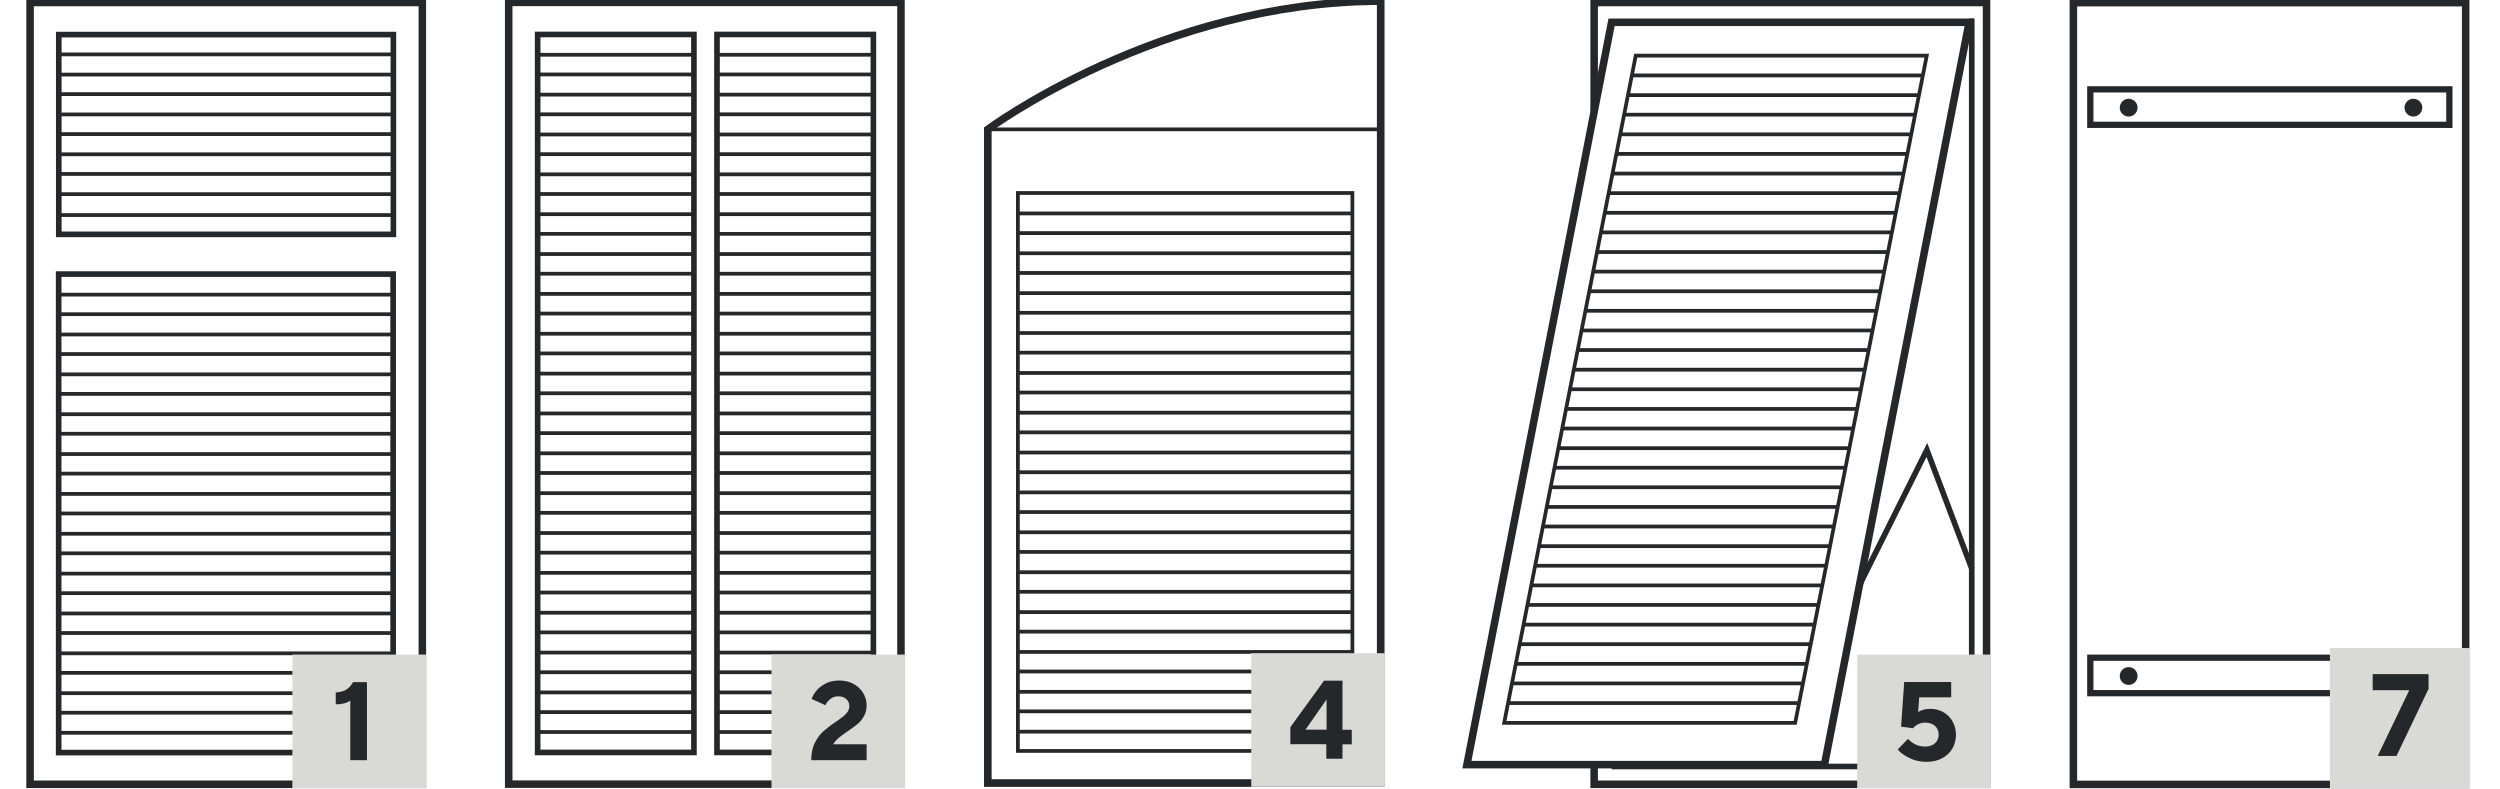 <?xml version="1.0" encoding="UTF-8"?>
<svg xmlns="http://www.w3.org/2000/svg" id="Ebene_1" data-name="Ebene 1" viewBox="0 0 199.48 62.98">
  <defs>
    <style>
      .cls-1 {
        fill: #d9d9d6;
      }

      .cls-1, .cls-2 {
        stroke-width: 0px;
      }

      .cls-3, .cls-4 {
        stroke-miterlimit: 10;
      }

      .cls-3, .cls-4, .cls-5, .cls-6, .cls-7, .cls-8 {
        fill: none;
        stroke: #25282a;
      }

      .cls-3, .cls-5 {
        stroke-width: .6px;
      }

      .cls-4 {
        stroke-width: .61px;
      }

      .cls-2 {
        fill: #25282a;
      }

      .cls-6 {
        stroke-width: .45px;
      }

      .cls-7 {
        stroke-width: .3px;
      }

      .cls-8 {
        stroke-width: .5px;
      }
    </style>
  </defs>
  <g>
    <g>
      <path class="cls-7" d="M78.87,10.32h31.26M81.26,18.6h26.65M81.26,21.78h26.65M81.26,24.96h26.65M81.26,28.14h26.65M81.26,31.32h26.65M81.26,34.5h26.65M81.26,37.68h26.65M81.26,40.86h26.65M81.26,44.04h26.65M81.26,47.22h26.65M81.26,50.4h26.65M81.26,53.58h26.65M81.26,56.76h26.65M81.26,17.03h26.65M81.26,20.21h26.65M81.26,23.39h26.65M81.26,26.57h26.65M81.26,29.76h26.65M81.26,32.93h26.65M81.26,36.11h26.65M81.26,39.29h26.65M81.26,42.47h26.65M81.26,45.66h26.65M81.26,48.84h26.65M81.26,52.02h26.65M81.26,55.2h26.65M81.26,58.38h26.65M107.91,59.92h-26.69V15.4h26.69v44.52Z"></path>
      <path class="cls-4" d="M110.17.09c-17.56,0-31.35,10.23-31.35,10.23v52.16h31.35V.09Z"></path>
    </g>
    <rect class="cls-1" x="99.84" y="52.12" width="10.66" height="10.66"></rect>
    <path class="cls-2" d="M107.12,60.54h-1.29v-1.16h-2.87v-1.36l2.69-3.71h1.47v3.92h.74v1.16h-.74v1.16ZM105.83,55.84l-1.66,2.38h1.68v-2.38h-.03Z"></path>
  </g>
  <g>
    <g>
      <path class="cls-6" d="M31.39,18.7H4.69V2.76h26.7v15.94ZM31.37,60.05H4.68V21.87h26.69v38.18Z"></path>
      <path class="cls-7" d="M4.68,5.95h26.7M4.68,9.13h26.7M4.68,12.31h26.7M4.68,15.49h26.7M4.68,4.34h26.7M4.68,7.51h26.7M4.68,10.7h26.7M4.68,13.88h26.7M4.71,25.07h26.65M4.71,28.25h26.65M4.71,31.43h26.65M4.71,34.61h26.65M4.71,37.79h26.65M4.71,40.97h26.65M4.71,44.15h26.65M4.71,47.33h26.65M4.71,50.51h26.65M4.71,53.69h26.65M4.71,56.87h26.65M4.71,23.51h26.65M4.71,26.69h26.65M4.71,29.87h26.65M4.71,33.05h26.65M4.71,36.23h26.65M4.71,39.41h26.65M4.71,42.59h26.65M4.71,45.77h26.65M4.71,48.95h26.65M4.71,52.13h26.65M4.71,55.31h26.65M4.71,58.47h26.65M4.68,17.16h26.7"></path>
      <rect class="cls-3" x="2.4" y=".2" width="31.3" height="62.38"></rect>
    </g>
    <rect class="cls-1" x="23.33" y="52.23" width="10.66" height="10.66"></rect>
    <path class="cls-2" d="M27.95,55.9c-.27.2-.65.3-1.16.3v-.95c.37-.02.67-.1.88-.25.21-.15.38-.34.5-.57h1.11v6.23h-1.33v-4.76Z"></path>
  </g>
  <g>
    <g>
      <rect class="cls-3" x="40.59" y=".19" width="31.3" height="62.38"></rect>
      <g>
        <g>
          <rect class="cls-6" x="42.9" y="2.75" width="12.47" height="57.29"></rect>
          <rect class="cls-6" x="57.21" y="2.75" width="12.48" height="57.29"></rect>
        </g>
        <g>
          <line class="cls-7" x1="42.92" y1="5.94" x2="55.38" y2="5.94"></line>
          <path class="cls-7" d="M57.23,5.94h12.46M42.92,9.12h12.46M57.23,9.12h12.46M42.92,12.3h12.46M57.23,12.3h12.46M42.92,15.48h12.46M57.23,15.48h12.46M42.92,18.66h12.46M57.23,18.66h12.46M42.92,21.84h12.46M57.23,21.84h12.46M42.92,25.02h12.46M57.23,25.02h12.46M42.92,28.2h12.46M57.23,28.2h12.46M42.92,31.38h12.46M57.23,31.38h12.46M42.92,34.56h12.46M57.23,34.56h12.46M42.92,37.74h12.46M57.23,37.74h12.46M42.92,40.92h12.46M57.23,40.92h12.46M42.92,44.1h12.46M57.23,44.1h12.46M42.92,47.28h12.46M57.23,47.28h12.46M42.92,50.46h12.46M57.23,50.46h12.46M42.92,53.64h12.46M57.23,53.64h12.46M42.92,56.82h12.46M57.23,56.82h12.46M42.92,4.37h12.46M57.23,4.37h12.46M42.92,7.55h12.46M57.23,7.55h12.46M42.92,10.73h12.46M57.23,10.73h12.46M42.92,13.91h12.46M57.23,13.91h12.46M42.92,17.09h12.46M57.23,17.09h12.46M42.92,20.27h12.46M57.23,20.27h12.46M42.92,23.45h12.46M57.23,23.45h12.46M42.92,26.63h12.46M57.23,26.63h12.46M42.92,29.81h12.46M57.23,29.81h12.46M42.92,32.99h12.46M57.23,32.99h12.46M42.92,36.17h12.46M57.23,36.17h12.46M42.92,39.35h12.46M57.23,39.35h12.46M42.92,42.53h12.46M57.23,42.53h12.46M42.92,45.71h12.46M57.23,45.71h12.46M42.92,48.89h12.46M57.23,48.89h12.46M42.92,52.07h12.46M57.23,52.07h12.46M42.92,55.25h12.46M57.23,55.25h12.46M42.92,58.41h12.46M57.23,58.41h12.46"></path>
        </g>
      </g>
    </g>
    <rect class="cls-1" x="61.56" y="52.23" width="10.66" height="10.66"></rect>
    <path class="cls-2" d="M64.73,60.65c0-.54.09-1,.29-1.38.19-.38.41-.69.68-.92.26-.23.59-.49,1-.76.25-.17.44-.31.58-.42.14-.11.25-.23.35-.37.09-.14.14-.29.14-.45,0-.23-.08-.42-.24-.57-.16-.14-.37-.22-.64-.22-.25,0-.46.07-.64.22-.18.15-.31.31-.39.49l-1.1-.5c.08-.23.21-.46.41-.69.19-.22.44-.41.75-.56.3-.15.66-.22,1.05-.22.42,0,.8.09,1.13.27s.59.42.77.72c.18.3.28.63.28.99,0,.33-.07.61-.21.86s-.3.46-.5.62-.46.36-.8.59c-.3.2-.54.38-.72.53-.18.15-.33.32-.44.51h2.67v1.27h-4.4Z"></path>
  </g>
  <g>
    <g>
      <g>
        <polygon class="cls-5" points="117.05 61.01 145.58 61.01 157.12 1.78 128.59 1.78 117.05 61.01"></polygon>
        <polyline class="cls-5" points="127.2 61.01 127.2 62.58 158.51 62.58 158.51 .2 127.2 .2 127.2 8.9"></polyline>
        <polyline class="cls-6" points="128.59 61.16 157.33 61.16 157.33 1.48"></polyline>
        <path class="cls-7" d="M130.2,6.02h23.2M129.89,7.59h23.2M129.59,9.15h23.2M129.29,10.72h23.2M128.98,12.28h23.2M128.68,13.85h23.2M128.38,15.41h23.2M128.08,16.98h23.2M127.77,18.54h23.2M127.47,20.11h23.2M127.17,21.67h23.2M126.86,23.24h23.2M126.56,24.8h23.2M126.18,26.37h23.2M125.88,27.93h23.2M125.57,29.5h23.2M125.27,31.06h23.2M124.89,32.63h23.2M124.58,34.19h23.2M124.28,35.76h23.2M123.98,37.32h23.2M123.68,38.88h23.2M123.37,40.45h23.2M123.07,42.01h23.2M122.77,43.58h23.2M122.46,45.14h23.2M122.16,46.71h23.2M121.86,48.27h23.2M121.56,49.84h23.2M121.25,51.4h23.2M120.95,52.97h23.2M120.65,54.53h23.2M120.34,56.1h23.2M120.02,57.68h23.22l10.5-53.24h-23.22l-10.5,53.24Z"></path>
      </g>
      <polyline class="cls-6" points="148.36 46.71 153.75 35.9 157.33 45.37"></polyline>
    </g>
    <rect class="cls-1" x="148.19" y="52.23" width="10.66" height="10.66"></rect>
    <path class="cls-2" d="M152.35,60.48c-.42-.2-.73-.43-.93-.68l.83-.85c.12.16.31.3.55.43s.51.19.8.19c.34,0,.61-.09.8-.27.2-.18.29-.41.29-.69s-.1-.51-.29-.69c-.2-.17-.46-.26-.8-.26-.21,0-.4.05-.57.14-.17.09-.3.19-.38.31l-.96-.13.25-3.56h3.75v1.22h-2.55l-.09,1.18c.09-.07.22-.13.4-.18.18-.06.37-.08.58-.08.38,0,.73.09,1.04.27s.56.42.73.74c.18.31.27.67.27,1.06s-.1.78-.29,1.11c-.2.33-.47.59-.83.77-.36.19-.77.28-1.23.28-.49,0-.95-.1-1.36-.3Z"></path>
  </g>
  <g>
    <g>
      <g>
        <path class="cls-2" d="M192.57,9.3c.39,0,.71-.32.71-.71s-.32-.71-.71-.71-.71.32-.71.71.32.71.71.71"></path>
        <path class="cls-2" d="M169.85,9.3c.39,0,.71-.32.71-.71s-.32-.71-.71-.71-.71.32-.71.71.32.71.71.71"></path>
        <path class="cls-2" d="M169.85,54.65c.39,0,.71-.32.71-.71s-.32-.71-.71-.71-.71.32-.71.71.32.71.71.71"></path>
      </g>
      <g>
        <rect class="cls-8" x="166.79" y="7.13" width="28.65" height="2.83"></rect>
        <rect class="cls-8" x="166.79" y="52.48" width="28.65" height="2.83"></rect>
        <rect class="cls-3" x="165.44" y=".21" width="31.3" height="62.38"></rect>
      </g>
    </g>
    <rect class="cls-1" x="185.91" y="51.71" width="11.18" height="11.18"></rect>
    <path class="cls-2" d="M191.21,60.32h-1.49l2.52-5.25h-2.92v-1.28h4.46v1.17l-2.56,5.36Z"></path>
  </g>
</svg>
